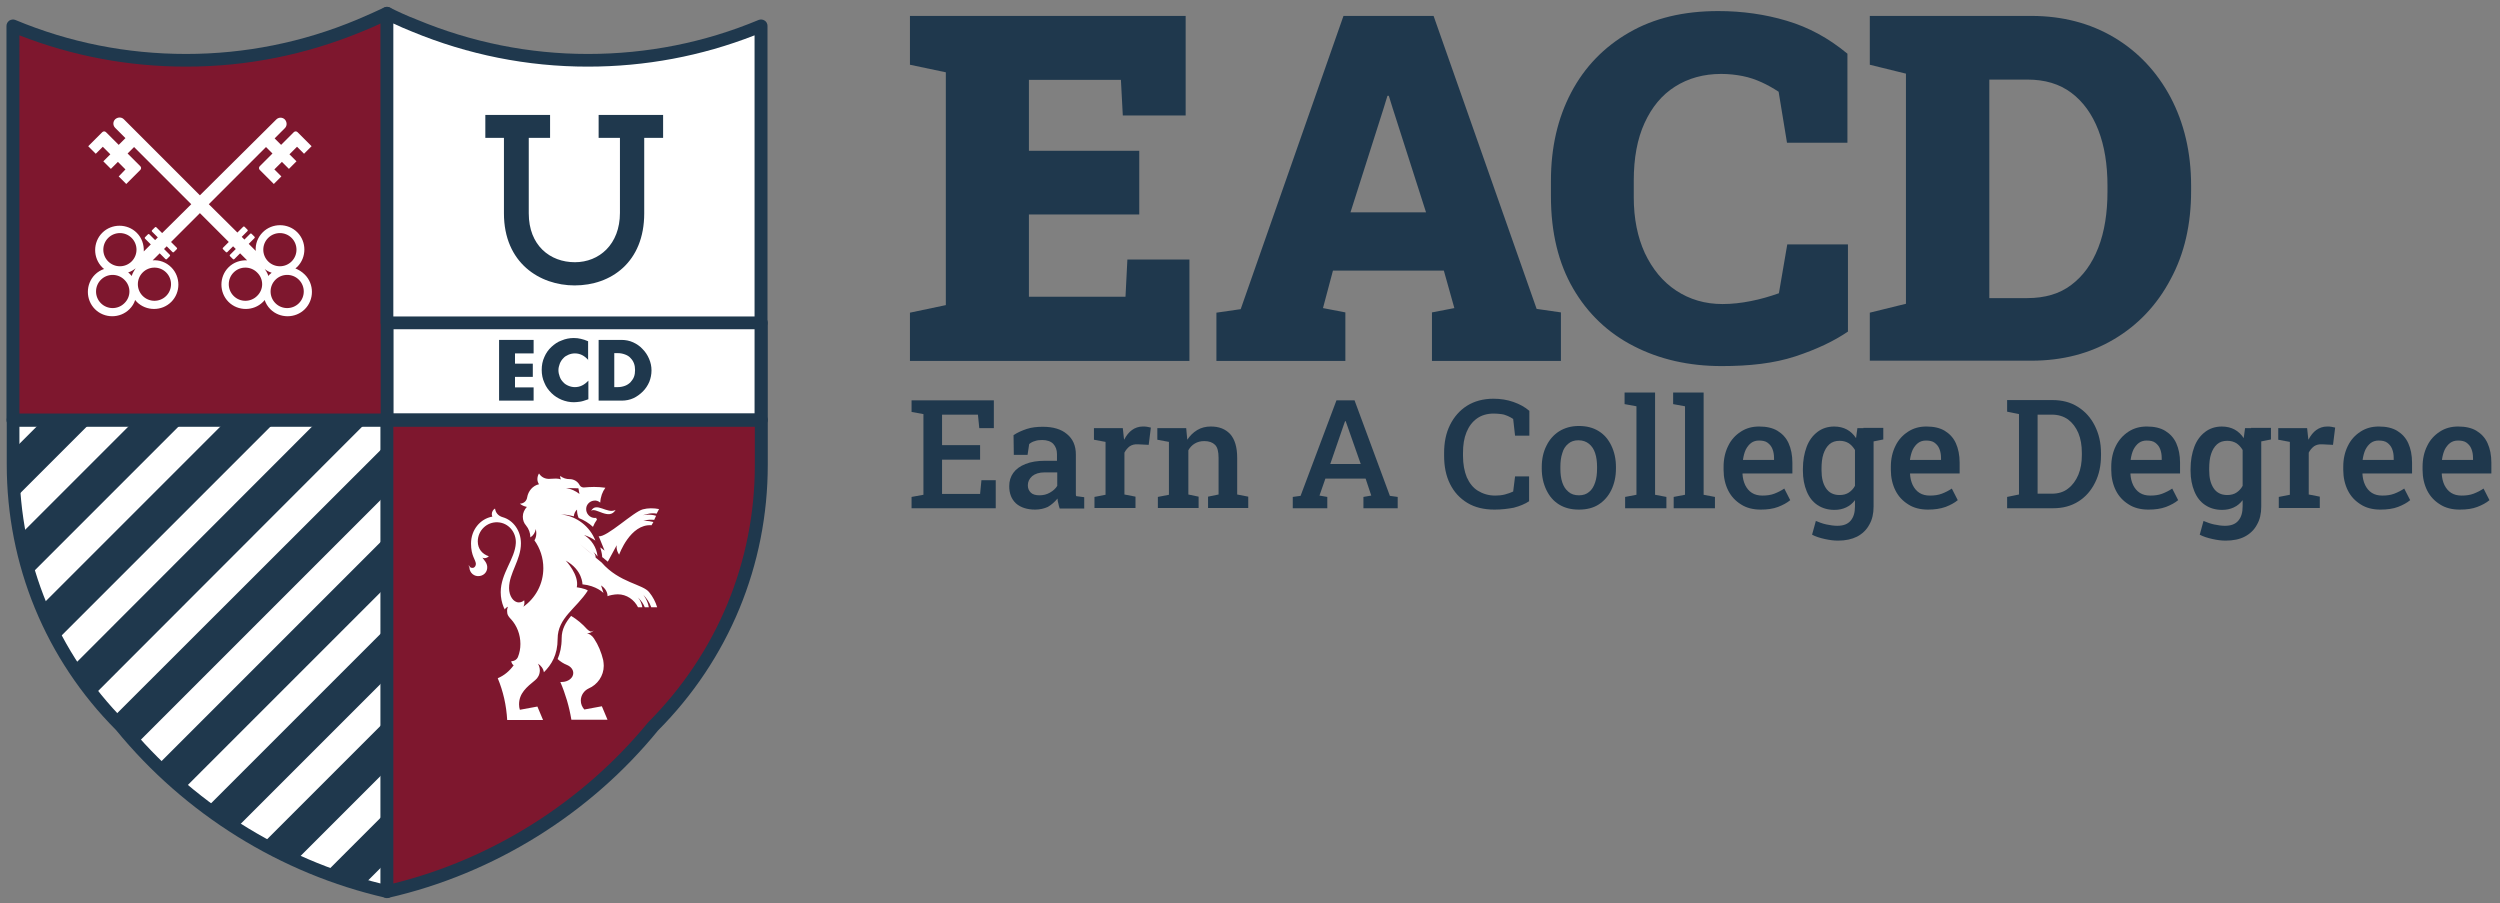 <?xml version="1.0" encoding="utf-8"?>
<!-- Generator: Adobe Illustrator 24.0.1, SVG Export Plug-In . SVG Version: 6.00 Build 0)  -->
<svg version="1.1" id="Layer_1" xmlns="http://www.w3.org/2000/svg" xmlns:xlink="http://www.w3.org/1999/xlink" x="0px" y="0px"
	 viewBox="0 0 926.7 334.8" style="enable-background:new 0 0 926.7 334.8;" xml:space="preserve">
<rect x="0" y="0" width="926.7" height="334.8" fill="#808080" stroke="none"/>
<style type="text/css">
	.st0{fill:#1F384D;}
	.st1{fill:#FFFFFF;}
	.st2{fill:#7E172E;}
</style>
<g>
	<path class="st0" d="M143.5,332.9c-0.2,0-0.4,0-0.5-0.1c-39-8.9-74.5-31-100-62.2c-26.1-26.2-40.5-61.2-40.5-98.4v-16.6
		c0-1.3,1.1-2.4,2.4-2.4h138.7c1.3,0,2.4,1.1,2.4,2.4v174.8c0,0.7-0.3,1.4-0.9,1.9C144.5,332.7,144,332.9,143.5,332.9z"/>
	<path class="st1" d="M7.2,158.1v14.2c0,35.9,14,69.7,39.3,95.2c24.3,29.7,57.8,50.9,94.6,60V158.1H7.2z"/>
	<path class="st0" d="M282.1,158.1H143.5c-1.3,0-2.4-1.1-2.4-2.4v-36c0-1.3,1.1-2.4,2.4-2.4h138.7c1.3,0,2.4,1.1,2.4,2.4v36
		C284.5,157,283.5,158.1,282.1,158.1z"/>
	<rect x="145.8" y="122" class="st1" width="133.9" height="31.3"/>
	<path class="st0" d="M143.5,332.9c-0.5,0-1.1-0.2-1.5-0.5c-0.6-0.5-0.9-1.1-0.9-1.9V155.7c0-1.3,1.1-2.4,2.4-2.4h138.7
		c1.3,0,2.4,1.1,2.4,2.4v16.6c0,37.2-14.5,72.2-40.7,98.5c-25.3,31-60.9,53.1-99.9,62C143.8,332.8,143.6,332.9,143.5,332.9z"/>
	<path class="st2" d="M145.8,158.1v169.4c36.8-9.1,70.3-30.3,94.5-59.8c25.5-25.6,39.5-59.4,39.5-95.3v-14.2H145.8z"/>
	<path class="st0" d="M143.5,158.1H4.8c-1.3,0-2.4-1.1-2.4-2.4V9.6c0-0.8,0.4-1.5,1.1-2c0.7-0.4,1.5-0.5,2.2-0.2
		C25.8,15.8,47.1,20,69,20c21.8,0,43.2-4.3,63.3-12.7c3.8-1.6,7.1-3.1,10.1-4.5c0.7-0.4,1.6-0.3,2.3,0.1c0.7,0.4,1.1,1.2,1.1,2
		v150.8C145.8,157,144.8,158.1,143.5,158.1z"/>
	<path class="st2" d="M7.2,153.3h133.9V8.7c-2.1,1-4.4,2-6.9,3c-20.8,8.6-42.7,13-65.2,13c-21.3,0-42.1-3.9-61.8-11.6V153.3z"/>
	<path class="st0" d="M282.1,122H143.5c-1.3,0-2.4-1.1-2.4-2.4V4.9c0-0.8,0.4-1.6,1.1-2c0.7-0.4,1.6-0.5,2.3-0.1
		c3,1.5,6.2,3,10.1,4.5c20.2,8.4,41.5,12.7,63.3,12.7c21.9,0,43.2-4.2,63.3-12.6c0.7-0.3,1.6-0.2,2.2,0.2c0.7,0.4,1.1,1.2,1.1,2v110
		C284.5,121,283.5,122,282.1,122z"/>
	<path class="st1" d="M145.8,117.3h133.9V13.1c-19.7,7.7-40.5,11.6-61.8,11.6c-22.5,0-44.4-4.4-65.2-13c-2.5-1-4.8-2-6.9-3V117.3z"
		/>
	<path class="st0" d="M34.6,155.7L5.4,184.9c-0.4-4.2-0.6-8.4-0.6-12.6v-5.4L16,155.7H34.6z M102.7,155.7H84.1l-69,69
		c1.8,4.3,3.8,8.5,6,12.6L102.7,155.7z M68.6,155.7H50L7.3,198.4c1,5.1,2.2,10,3.7,14.9L68.6,155.7z M143.5,164.4L41.8,266
		c1,1,1.9,2.1,2.9,3.1c1.9,2.3,3.8,4.5,5.8,6.8l92.8-92.8V164.4z M143.5,285.2v-18.6l-46.2,46.2c4,2.2,8.2,4.3,12.4,6.2L143.5,285.2
		z M143.5,251.1v-18.6l-66.9,66.9c3.6,2.7,7.3,5.2,11,7.6L143.5,251.1z M143.5,319.3v-18.6l-22.9,22.9c4.6,1.7,9.2,3.3,14,4.6
		L143.5,319.3z M143.5,217.1v-18.6l-85.3,85.3c3.1,3.1,6.4,6,9.7,8.9L143.5,217.1z M136.7,155.7h-18.6L26.9,247
		c2.4,3.7,5,7.3,7.8,10.8L136.7,155.7z"/>
	<path class="st1" d="M109.5,99.5c0.2-0.2,0.5-0.4,0.7-0.6c3.5-3.5,3.5-9.3,0-12.8c-3.5-3.5-9.3-3.5-12.8,0
		c-1.9,1.9-2.8,4.4-2.6,6.9l-2.6-2.6l2.1-2.1c0.2-0.2,0.2-0.4,0-0.6l-1-1c-0.2-0.2-0.4-0.2-0.6,0l-2.1,2.1l-1-1l2.1-2.1
		c0.2-0.2,0.2-0.4,0-0.6l-1-1c-0.2-0.2-0.4-0.2-0.6,0l-2.1,2.1L77.4,75.7l21.2-21.2l2.4,2.4l-4.7,4.7c-0.4,0.4-0.4,1,0,1.4l5.2,5.2
		l2.8-2.8l-2.6-2.6l2.8-2.8l2.6,2.6l2.8-2.8l-2.6-2.6l2.8-2.8l2.6,2.6l2.8-2.8l-5.2-5.2c-0.4-0.4-1-0.4-1.4,0l-4.7,4.7l-2.4-2.4
		l3.8-3.8c0.9-0.9,0.8-2.3,0-3.2l0,0c-0.9-0.9-2.3-0.9-3.2,0L74.1,72.4L45.9,44.2c-0.9-0.9-2.3-0.8-3.2,0l0,0
		c-0.9,0.9-0.9,2.3,0,3.2l3.8,3.8L44,53.7L39.3,49c-0.4-0.4-1-0.4-1.4,0l-5.2,5.2l2.8,2.8l2.6-2.6l2.8,2.8l-2.6,2.6l2.8,2.8l2.6-2.6
		l2.8,2.8L44,65.4l2.8,2.8L52,63c0.4-0.4,0.4-1,0-1.4l-4.7-4.7l2.4-2.4l21.2,21.2L60.1,86.4L58,84.3c-0.2-0.2-0.4-0.2-0.6,0l-1,1
		c-0.2,0.2-0.2,0.4,0,0.6l2.1,2.1l-1,1l-2.1-2.1c-0.2-0.2-0.4-0.2-0.6,0l-1,1c-0.2,0.2-0.2,0.4,0,0.6l2.1,2.1l-2.6,2.6
		c0.1-2.5-0.7-5-2.6-6.9c-3.5-3.5-9.3-3.5-12.8,0c-3.5,3.5-3.5,9.3,0,12.8c0.2,0.2,0.4,0.4,0.7,0.6c-1.2,0.4-2.4,1.1-3.4,2.1
		c-3.5,3.5-3.5,9.3,0,12.8c3.5,3.5,9.3,3.5,12.8,0c1-1,1.7-2.1,2.1-3.4c0.2,0.2,0.4,0.5,0.6,0.7c3.5,3.5,9.3,3.5,12.8,0
		c3.5-3.5,3.5-9.3,0-12.8c-1.9-1.9-4.4-2.8-6.9-2.6l2.6-2.6l2.1,2.1c0.2,0.2,0.4,0.2,0.6,0l1-1c0.2-0.2,0.2-0.4,0-0.6l-2.1-2.1l1-1
		l2.1,2.1c0.2,0.2,0.4,0.2,0.6,0l1-1c0.2-0.2,0.2-0.4,0-0.6l-2.1-2.1L74.1,79l10.7,10.7l-2.1,2.1c-0.2,0.2-0.2,0.4,0,0.6l1,1
		c0.2,0.2,0.4,0.2,0.6,0l2.1-2.1l1,1l-2.1,2.1c-0.2,0.2-0.2,0.4,0,0.6l1,1c0.2,0.2,0.4,0.2,0.6,0l2.1-2.1l2.6,2.6
		c-2.5-0.1-5,0.7-6.9,2.6c-3.5,3.5-3.5,9.3,0,12.8c3.5,3.5,9.3,3.5,12.8,0c0.2-0.2,0.4-0.4,0.6-0.7c0.4,1.2,1.1,2.4,2.1,3.4
		c3.5,3.5,9.3,3.5,12.8,0c3.5-3.5,3.5-9.3,0-12.8C111.9,100.7,110.7,100,109.5,99.5z M40.1,88.2c2.4-2.4,6.3-2.4,8.7,0
		c2.4,2.4,2.4,6.3,0,8.7c-2.4,2.4-6.3,2.4-8.7,0C37.7,94.5,37.7,90.6,40.1,88.2z M46.1,112.4c-2.4,2.4-6.3,2.4-8.7,0
		c-2.4-2.4-2.4-6.3,0-8.7c2.4-2.4,6.3-2.4,8.7,0C48.6,106.1,48.6,110,46.1,112.4z M48.8,102.3c-0.2-0.2-0.4-0.5-0.6-0.7
		c-0.2-0.2-0.4-0.4-0.7-0.6c1.2-0.4,2.4-1.1,3.4-2.1c0.1-0.1,0.2-0.2,0.2-0.3l0,0c-0.1,0.1-0.2,0.1-0.3,0.2
		C49.9,99.9,49.2,101.1,48.8,102.3z M61.6,101c2.4,2.4,2.4,6.3,0,8.7c-2.4,2.4-6.3,2.4-8.7,0c-2.4-2.4-2.4-6.3,0-8.7
		C55.3,98.6,59.2,98.6,61.6,101z M99.4,88.2c2.4-2.4,6.3-2.4,8.7,0c2.4,2.4,2.4,6.3,0,8.7c-2.4,2.4-6.3,2.4-8.7,0
		C97,94.5,97,90.6,99.4,88.2z M95.3,109.7c-2.4,2.4-6.3,2.4-8.7,0c-2.4-2.4-2.4-6.3,0-8.7c2.4-2.4,6.3-2.4,8.7,0
		C97.8,103.4,97.8,107.3,95.3,109.7z M99.5,102.3c-0.4-1.2-1.1-2.4-2.1-3.4c-0.1-0.1-0.2-0.2-0.3-0.2l0,0c0.1,0.1,0.1,0.2,0.2,0.3
		c1,1,2.1,1.7,3.4,2.1c-0.2,0.2-0.5,0.4-0.7,0.6C99.8,101.8,99.7,102.1,99.5,102.3z M110.8,112.4c-2.4,2.4-6.3,2.4-8.7,0
		c-2.4-2.4-2.4-6.3,0-8.7c2.4-2.4,6.3-2.4,8.7,0C113.2,106.1,113.2,110,110.8,112.4z"/>
	<path class="st1" d="M238.3,188.8c1.9-0.5,4-0.5,6-0.1l-0.9,1.7c-2.2-0.4-3.6,0.2-5.2,0.6c0,0,2.6-0.6,5,0.2l-0.7,1.5
		c-1.3-0.1-2.5-0.1-3.7,0.3c-0.1,0-0.2,0.1-0.4,0.1c0,0,1.6-0.2,3.8,0.4l-0.7,1.2c-7.9-0.6-12,10.9-12,10.9s-1.2-1.6-0.9-3.5
		l-3.3,6.1c-0.4-0.3-0.8-0.7-1.1-0.9c-0.3-0.3-0.7-0.6-1-0.8l0-0.4c-0.1-1.1-0.4-2.1-0.7-3.2l1.6,1.2l-1.7-4.2
		c-0.2-0.4-0.3-0.8-0.5-1.1h0C225,199.2,234.8,189.7,238.3,188.8z M214.7,201.5l0.6,0.5c1.9,1.6,3.8,3.2,5.7,4.7 M217.6,233.2
		c-1.7-1.9-3.7-3.6-5.9-4.9c-2,2.4-3.5,4.9-3.5,8.3c0,3.1-0.6,5.6-1.5,7.7c1,0.9,2.2,1.7,3.5,2.2c1.4,0.6,2.3,1.7,2.3,3
		c0,1.8-1.9,3.3-4.3,3.3c-0.2,0-0.4,0-0.5,0c1.9,4.4,3.3,9.1,4.1,14l13.4,0l-2.1-5l-6.5,1.2c-0.8-0.9-1.3-2-1.3-3.3
		c0-2,1.2-3.7,2.9-4.5c3.3-1.4,5.6-4.7,5.6-8.4c0-0.7-0.1-1.4-0.2-2.1c-0.7-2.9-1.8-5.6-3.4-8c-0.7-1.1-1.8-1.9-3.1-2.1
		c0.2,0.1,0.5,0.1,0.7,0.1c0.9,0,1.7-0.4,2.3-1c-0.3,0.2-0.7,0.4-1.1,0.4C218.4,233.9,218,233.6,217.6,233.2z M219.1,189.4
		c1.6-1.6,6.7,3.7,9.1-0.4C225.1,190.7,221,185.8,219.1,189.4z M173.8,209.4c0.1,0.7,0.7,1.2,1.5,1.1c0.7-0.1,1.1-0.8,1.1-1.5
		c-0.1-1.6-1.8-2.9-1.8-7.5c0-5.1,3.4-9.2,7.9-10c-0.1-0.3-0.2-0.6-0.2-0.9c0-0.9,0.5-1.7,1.2-2.1c0.2,1.5,1.1,2.7,2.8,3.2
		c4,1.1,6.8,5.1,6.8,9.7c0,6.2-4.4,11-4.4,16.6c0,2.9,1.6,5.3,3.6,5.3c0.8,0,1.5-0.3,2-0.8c0.2,0.8,0.1,1.7-0.3,2.4
		c4.5-3.2,7.4-8.4,7.4-14.3c0-3.8-1.2-7.4-3.3-10.3c0.5-0.8,0.7-1.7,0.7-2.7c0-0.5-0.1-1-0.2-1.5c-0.2,1.3-0.9,2.4-2,3.1
		c0-1.6-0.6-3.2-1.6-4.4c-0.8-0.9-1.2-2-1.2-3.3c0-1.4,0.6-2.6,1.5-3.6c-1-0.2-1.9-0.6-2.6-1.2c1.3,0,2.5-0.9,2.7-2.3
		c0.4-2.4,2.1-4.4,4.4-4.9c-0.4-0.6-0.6-1.2-0.6-1.9c0-0.7,0.2-1.5,0.6-2.1c0.8,1.3,2.2,2.1,3.9,2c0.6,0,1.5-0.1,2.4-0.1
		c0.6,0,1.3,0.1,1.8,0.3c-0.2-0.4-0.3-0.8-0.2-1.3l0,0c1,0.9,2.3,1.2,3.4,1.2c1.7,0,3.1,0.9,3.8,2.3c0.3,0.5,0.9,0.8,1.5,0.8
		c1.3-0.1,2.5-0.2,3.8-0.2c1.4,0,2.8,0.1,4.2,0.3c-1.1,1.5-1.8,3.4-1.9,5.5c-0.7-0.6-1.6-0.9-2.5-0.7c-1.4,0.2-2.6,1.4-2.7,2.8
		c-0.2,1.9,1.3,3.6,3.2,3.6c0.2,0,0.4,0,0.5-0.1c0,0.2,0.1,0.5,0.3,0.7c-0.6,0.8-1.1,1.7-1.5,2.7c-1.5-1.4-3.3-2.5-5.3-3.3
		c-0.4-0.9-0.6-1.9-0.6-2.9c0-0.1,0-0.1,0-0.2c-0.7,0.6-1.1,1.5-1.2,2.5c-1.5-0.4-3.1-0.7-4.7-0.7c5.8,0.6,10.7,4.5,12.7,9.7
		c-1.2-0.9-2.7-1.6-4.2-2.1c2.7,1.7,4.7,4.6,5,8c-0.5-0.8-1.2-1.4-1.9-2c0.7,0.6,1.2,1.3,1.2,2.4c0.7,0.6,1.5,1.2,2.2,1.8
		c6.6,7.6,15.4,8,17.7,11.1c1.3,1.6,2.3,3.5,2.9,5.5l-2.2,0c-0.6-1.8-1.7-3.3-3-4.7c0,0,1.7,2.1,2.1,4.7H239
		c-0.5-1.3-1.3-2.4-2.3-3.4c-0.1-0.1-0.2-0.2-0.3-0.3c0,0,1.3,1.3,1.7,3.7l-1.6,0c-1.4-2.8-4.2-4.8-7.5-4.8c-1.3,0-3.2,0.4-3.8,0.7
		c0,0,0.2-2.3-2.4-4l0.9,2.8c0,0-2.6-2.7-7.8-3.2c0,0,0.1-5.3-6.2-8.8c0,0,5.1,5.3,4.1,9.9c0,0,3.1,0.4,4.1,1.2
		c-4.3,6.7-11.2,10.1-11.2,17.9c0,6-2.3,9.6-5.1,12.4c-0.2-1.4-1.1-2.5-2.2-3.2c0.4,0.7,0.7,1.6,0.7,2.5c0,1.5-0.7,2.8-1.7,3.6
		c-3.2,2.6-6,4.9-6,9c0,0.7,0.1,1.4,0.3,2l6.5-1.2l2.1,5h-13.3c-0.3-5.5-1.5-10.7-3.5-15.5c2.4-1,4.4-2.7,5.9-4.8
		c-0.5-0.3-0.8-0.9-0.9-1.5c1.1,0,2.1-0.6,2.5-1.6c0.6-1.5,0.9-3.1,0.9-4.8c0-3.5-1.3-6.8-3.5-9.2c0,0-0.1-0.1-0.1-0.1
		c-0.2-0.2-0.4-0.4-0.6-0.7c-0.4-0.5-0.7-1.1-0.7-1.8c-0.1-0.7,0-1.4,0.3-2l0,0l0,0c-0.5,0.2-0.9,0.5-1.2,1
		c-0.1-0.3-0.3-0.5-0.4-0.8c-0.7-1.7-1.1-3.6-1.1-5.6c0-7,5.3-12.3,5.6-18.2c0.2-4-2.7-7.5-6.7-7.7c-4.1-0.2-7.4,3.1-7.4,7.1
		c0,2.8,1.7,4.7,4.1,5.5c-0.4,0.4-1,0.7-1.6,0.7c-0.3,0-0.6-0.1-0.8-0.2c0.7,1,1.7,1.9,1.8,3.4c0.1,1.7-1,3.1-2.7,3.4
		c-2.1,0.4-3.9-1.2-3.9-3.2C173.7,209.9,173.8,209.7,173.8,209.4z M214.8,183.1l-0.4-2.1l-4.6-0.1
		C211.7,181.2,213.4,182,214.8,183.1z"/>
	<path class="st0" d="M229.8,78.9V51.1h-7.9v-8.5h23.9v8.5h-7v28c0,18.1-12.3,26.7-25.8,26.7c-12.9,0-26.2-8.3-26.2-26.7v-28h-6.9
		v-8.5h24v8.5h-7.9v28c0,11.9,7.9,18.1,17.1,18.1C222.1,97.2,229.8,90.6,229.8,78.9z"/>
	<g>
		<path class="st0" d="M197.8,131h-6.9v3.8h6.6v4.9h-6.6v3.9h6.9v4.9H185V126h12.8V131z"/>
		<path class="st0" d="M218.1,133.5c-1.4-1.6-3-2.5-5-2.5c-0.9,0-1.7,0.2-2.4,0.5c-0.7,0.3-1.4,0.7-1.9,1.3c-0.5,0.5-1,1.2-1.3,2
			c-0.3,0.8-0.5,1.6-0.5,2.4c0,0.9,0.2,1.7,0.5,2.5c0.3,0.8,0.7,1.4,1.3,2c0.5,0.6,1.2,1,1.9,1.3c0.7,0.3,1.5,0.5,2.4,0.5
			c1.9,0,3.5-0.8,5-2.4v6.9l-0.6,0.2c-0.9,0.3-1.7,0.6-2.5,0.7c-0.8,0.1-1.5,0.2-2.3,0.2c-1.5,0-3-0.3-4.5-0.9
			c-1.4-0.6-2.7-1.4-3.8-2.5c-1.1-1.1-2-2.3-2.6-3.8c-0.7-1.5-1-3.1-1-4.8c0-1.7,0.3-3.3,1-4.8c0.6-1.4,1.5-2.7,2.6-3.7
			c1.1-1,2.3-1.9,3.8-2.4c1.4-0.6,2.9-0.9,4.5-0.9c0.9,0,1.8,0.1,2.6,0.3c0.9,0.2,1.8,0.5,2.7,0.9V133.5z"/>
		<path class="st0" d="M221.8,126h8.6c1.5,0,3,0.3,4.3,0.9c1.3,0.6,2.5,1.4,3.5,2.5c1,1,1.8,2.2,2.4,3.6c0.6,1.4,0.9,2.8,0.9,4.3
			c0,1.5-0.3,2.9-0.8,4.2c-0.6,1.4-1.4,2.6-2.4,3.6c-1,1-2.2,1.9-3.5,2.5c-1.3,0.6-2.8,0.9-4.3,0.9h-8.6V126z M227.7,143.5h1.3
			c1,0,1.9-0.2,2.7-0.5c0.8-0.3,1.5-0.8,2-1.3c0.5-0.6,1-1.2,1.3-2c0.3-0.8,0.4-1.6,0.4-2.5c0-0.9-0.1-1.7-0.4-2.5
			c-0.3-0.8-0.7-1.4-1.3-2c-0.5-0.6-1.2-1-2-1.3c-0.8-0.3-1.7-0.5-2.7-0.5h-1.3V143.5z"/>
	</g>
</g>
<g>
	<path class="st0" d="M337.3,133.9v-18l13.3-2.8V26.8L337.3,24V5.9h102.2v36.9h-23.3l-0.7-13.2h-34.1v26.3h40.9v23.6h-40.9V110h35.8
		l0.7-13.8h23v37.6H337.3z"/>
	<path class="st0" d="M450.9,133.9v-18l9-1.3L498,5.9h33.4l38.2,108.6l9,1.3v18h-47.8v-18l8.3-1.6l-3.9-13.9h-41.1l-3.7,13.9
		l8.3,1.6v18H450.9z M500.6,78.7h28L516.2,40l-1.4-4.5h-0.5l-1.5,4.9L500.6,78.7z"/>
	<path class="st0" d="M638.2,135.7c-12.2,0-23.1-2.5-32.6-7.4c-9.6-4.9-17.1-12.1-22.5-21.4c-5.4-9.3-8.2-20.7-8.2-34.1V67
		c0-12.3,2.5-23.2,7.5-32.7c5-9.5,12.2-16.9,21.4-22.2c9.3-5.4,20.3-8,33.1-8c8.9,0,17.4,1.2,25.4,3.6c8.1,2.4,15.5,6.4,22.5,12.2
		v33h-22.4l-3.1-18.9c-2-1.3-4.1-2.5-6.3-3.5c-2.2-1-4.5-1.8-7-2.3c-2.5-0.5-5.2-0.8-8-0.8c-6.5,0-12.2,1.6-17.1,4.7
		c-4.9,3.1-8.6,7.6-11.3,13.5c-2.7,5.9-4,13-4,21.4v6.1c0,7.9,1.4,14.8,4.1,20.7c2.8,5.9,6.6,10.6,11.6,13.9c5,3.3,10.7,5,17.2,5
		c3.5,0,7-0.4,10.5-1.1c3.6-0.7,7-1.7,10.4-2.9l3.1-18.1H685v32.3c-5.1,3.5-11.6,6.6-19.5,9.2S648.5,135.7,638.2,135.7z"/>
	<path class="st0" d="M693.1,133.9v-18l13.4-3.3V27.3L693.1,24V5.9h13.4H753c11.5,0,21.8,2.7,30.7,8s15.9,12.8,20.9,22.2
		c5,9.5,7.6,20.4,7.6,32.7v2c0,12.4-2.5,23.3-7.6,32.7c-5,9.5-12,16.9-20.9,22.2c-8.9,5.3-19.1,8-30.7,8H693.1z M737.4,110.5h14.1
		c6.5,0,12-1.6,16.3-4.9c4.4-3.3,7.7-7.9,10-13.8c2.3-5.9,3.4-12.9,3.4-20.8v-2.1c0-7.9-1.1-14.8-3.4-20.7
		c-2.3-5.9-5.6-10.5-10-13.8c-4.4-3.3-9.8-4.9-16.3-4.9h-14.1V110.5z"/>
</g>
<g>
	<path class="st0" d="M337.9,188.4v-4.2l4.4-0.8v-29.9l-4.4-0.8v-4.3h30.5v10.3H363l-0.5-5h-13.3V165h14.1v5.4h-14.1v12.7h14.1
		l0.5-5.1h5.3v10.4H337.9z"/>
	<path class="st0" d="M383.7,188.9c-3,0-5.4-0.8-7.1-2.3c-1.7-1.6-2.5-3.7-2.5-6.4c0-1.9,0.5-3.5,1.5-4.9c1-1.4,2.5-2.5,4.5-3.3
		c2-0.8,4.4-1.2,7.2-1.2h4.5v-2.5c0-1.6-0.5-2.8-1.4-3.8c-0.9-0.9-2.3-1.4-4.1-1.4c-1,0-1.9,0.1-2.7,0.4c-0.8,0.2-1.5,0.6-2.1,1.1
		l-0.6,4h-5.1l-0.1-7.3c1.5-1,3.1-1.7,4.9-2.3c1.8-0.6,3.8-0.8,6-0.8c3.8,0,6.8,0.9,8.9,2.7c2.2,1.8,3.3,4.3,3.3,7.6v13.1
		c0,0.4,0,0.8,0,1.2c0,0.4,0,0.8,0.1,1.1l3,0.4v4.2h-9.1c-0.2-0.6-0.4-1.3-0.5-1.9c-0.2-0.6-0.3-1.2-0.3-1.8c-1,1.2-2.2,2.3-3.6,3.1
		C387.1,188.5,385.5,188.9,383.7,188.9z M385.3,183.6c1.4,0,2.7-0.3,3.9-1c1.2-0.7,2.1-1.5,2.7-2.5v-5h-4.6c-2.1,0-3.6,0.5-4.7,1.4
		c-1.1,1-1.6,2.1-1.6,3.4c0,1.2,0.4,2,1.1,2.7C382.8,183.3,383.9,183.6,385.3,183.6z"/>
	<path class="st0" d="M405.7,188.4v-4.2l4.1-0.8v-19.6l-4.3-0.8v-4.3h10.7l0.4,3.7l0.1,0.6c0.8-1.6,1.8-2.8,2.9-3.6
		c1.1-0.8,2.5-1.3,4-1.3c0.5,0,1.1,0,1.6,0.1c0.6,0.1,1.1,0.2,1.4,0.3l-0.8,6.4l-3.9-0.2c-1.3-0.1-2.3,0.2-3.1,0.7
		c-0.8,0.6-1.5,1.4-2,2.4v15.5l4.1,0.8v4.2H405.7z"/>
	<path class="st0" d="M429.2,188.4v-4.2l4.1-0.8v-19.6l-4.3-0.8v-4.3h10.7l0.4,4.3c1-1.5,2.2-2.7,3.7-3.6s3.2-1.3,5-1.3
		c3.1,0,5.4,0.9,7.2,2.8c1.7,1.9,2.6,4.8,2.6,8.8v13.6l4.1,0.8v4.2h-14.9v-4.2l3.9-0.8v-13.6c0-2.3-0.4-3.9-1.3-4.8
		c-0.9-0.9-2.2-1.4-4-1.4c-1.3,0-2.5,0.3-3.5,0.9c-1,0.6-1.8,1.4-2.4,2.5v16.4l3.8,0.8v4.2H429.2z"/>
	<path class="st0" d="M479.2,188.4v-4.2l2.9-0.4l13.3-35.4h6.7l13.1,35.4l2.9,0.4v4.2h-12.7v-4.2l2.9-0.5l-2.1-6.3h-14.9l-2.2,6.3
		l2.9,0.5v4.2H479.2z M493.1,172h11.3l-5.2-14.8l-0.4-1.1h-0.2l-0.4,1.1L493.1,172z"/>
	<path class="st0" d="M554,188.9c-3.9,0-7.3-0.8-10.1-2.5c-2.8-1.7-4.9-4-6.4-7c-1.5-3-2.2-6.5-2.2-10.5v-1c0-3.9,0.7-7.4,2.2-10.4
		c1.5-3,3.6-5.4,6.3-7.1c2.7-1.7,6-2.6,9.8-2.6c2.7,0,5.1,0.4,7.4,1.2c2.3,0.8,4.3,1.9,5.9,3.3v9.2h-5.3l-0.7-6.2
		c-0.6-0.4-1.3-0.8-2-1.1c-0.7-0.3-1.5-0.6-2.4-0.7s-1.8-0.2-2.8-0.2c-2.4,0-4.5,0.6-6.2,1.8s-3,2.9-3.9,5.1
		c-0.9,2.2-1.3,4.7-1.3,7.7v1.1c0,3,0.5,5.7,1.4,7.9c1,2.2,2.3,3.9,4.1,5s3.9,1.8,6.4,1.8c1.2,0,2.4-0.1,3.6-0.4
		c1.2-0.3,2.2-0.7,3.1-1.1l0.7-5.6h5.2v9.2c-1.5,1-3.4,1.8-5.7,2.4C559,188.6,556.6,188.9,554,188.9z"/>
	<path class="st0" d="M585.3,188.9c-2.9,0-5.3-0.6-7.4-1.9c-2.1-1.3-3.6-3.1-4.7-5.4c-1.1-2.3-1.7-4.9-1.7-7.9v-0.6
		c0-3,0.6-5.6,1.7-7.8c1.1-2.3,2.7-4.1,4.7-5.4c2.1-1.3,4.5-2,7.3-2c2.9,0,5.3,0.6,7.4,1.9c2.1,1.3,3.6,3.1,4.7,5.4
		c1.1,2.3,1.7,4.9,1.7,7.9v0.6c0,3-0.6,5.6-1.7,7.9c-1.1,2.3-2.7,4.1-4.7,5.4C590.6,188.3,588.1,188.9,585.3,188.9z M585.3,183.6
		c1.5,0,2.8-0.4,3.8-1.3c1-0.8,1.7-2,2.2-3.5c0.5-1.5,0.7-3.2,0.7-5.1v-0.6c0-1.9-0.2-3.6-0.7-5.1c-0.5-1.5-1.2-2.6-2.3-3.5
		c-1-0.8-2.3-1.3-3.9-1.3c-1.5,0-2.8,0.4-3.8,1.3c-1,0.8-1.8,2-2.2,3.5c-0.5,1.5-0.7,3.2-0.7,5.1v0.6c0,1.9,0.2,3.6,0.7,5.1
		c0.5,1.5,1.2,2.6,2.3,3.5C582.4,183.2,583.7,183.6,585.3,183.6z"/>
	<path class="st0" d="M602.4,188.4v-4.2l4.2-0.8v-32.8l-4.4-0.8v-4.3h11.3v37.9l4.2,0.8v4.2H602.4z"/>
	<path class="st0" d="M620.4,188.4v-4.2l4.2-0.8v-32.8l-4.4-0.8v-4.3h11.3v37.9l4.2,0.8v4.2H620.4z"/>
	<path class="st0" d="M652.7,188.9c-2.8,0-5.3-0.6-7.3-1.9c-2.1-1.3-3.7-3-4.8-5.2s-1.7-4.8-1.7-7.6v-1.2c0-2.9,0.6-5.5,1.7-7.7
		c1.1-2.3,2.7-4,4.7-5.3c2-1.3,4.2-1.9,6.8-1.9c2.7,0,5,0.5,6.8,1.6c1.8,1.1,3.2,2.6,4.1,4.6c0.9,2,1.4,4.4,1.4,7.2v4H646l-0.1,0.1
		c0.1,1.6,0.4,2.9,1,4.2c0.6,1.2,1.4,2.2,2.5,2.9c1.1,0.7,2.4,1,3.9,1c1.6,0,3.1-0.2,4.4-0.7s2.5-1.1,3.7-1.9l2.2,4.3
		c-1.2,1-2.7,1.8-4.5,2.5C657.3,188.6,655.1,188.9,652.7,188.9z M646.1,170.5h11.5v-0.7c0-1.3-0.2-2.4-0.6-3.4c-0.4-1-1-1.7-1.8-2.3
		c-0.8-0.6-1.9-0.8-3.2-0.8c-1.1,0-2.1,0.3-2.9,0.9c-0.8,0.6-1.5,1.5-2,2.5c-0.5,1.1-0.8,2.3-1,3.6L646.1,170.5z"/>
	<path class="st0" d="M681.3,200.4c-1.5,0-3.1-0.2-4.9-0.6c-1.8-0.4-3.4-0.9-4.7-1.6l1.4-5.1c1.2,0.5,2.5,1,3.9,1.3
		c1.4,0.3,2.8,0.5,4,0.5c2.3,0,3.9-0.6,5-1.9c1.1-1.3,1.6-3,1.6-5.3v-2.3c-0.9,1.2-2,2.1-3.3,2.7c-1.3,0.6-2.7,0.9-4.3,0.9
		c-2.4,0-4.5-0.6-6.3-1.8c-1.8-1.2-3.1-2.9-4-5.1c-0.9-2.2-1.4-4.7-1.4-7.6v-0.6c0-3.2,0.5-5.9,1.4-8.3c0.9-2.4,2.3-4.2,4-5.5
		c1.7-1.3,3.8-2,6.2-2c1.8,0,3.4,0.4,4.7,1.1c1.3,0.7,2.5,1.8,3.4,3.2l0.5-3.7h6v29.1c0,2.6-0.5,4.8-1.6,6.7c-1,1.9-2.6,3.4-4.5,4.4
		C686.4,199.9,684.1,200.4,681.3,200.4z M681.9,183.5c1.3,0,2.5-0.3,3.4-0.9c0.9-0.6,1.7-1.4,2.3-2.5v-13.3c-0.6-1-1.4-1.9-2.3-2.5
		c-1-0.6-2.1-0.9-3.4-0.9c-1.5,0-2.8,0.4-3.8,1.3c-1,0.9-1.7,2.1-2.2,3.6c-0.5,1.5-0.7,3.4-0.7,5.4v0.6c0,2.8,0.5,4.9,1.6,6.6
		C677.9,182.6,679.6,183.5,681.9,183.5z M693.6,163.8l-2.9-5.2h7.4v4.3L693.6,163.8z"/>
	<path class="st0" d="M714.7,188.9c-2.8,0-5.3-0.6-7.3-1.9c-2.1-1.3-3.7-3-4.8-5.2s-1.7-4.8-1.7-7.6v-1.2c0-2.9,0.6-5.5,1.7-7.7
		c1.1-2.3,2.7-4,4.7-5.3c2-1.3,4.2-1.9,6.8-1.9c2.7,0,5,0.5,6.8,1.6c1.8,1.1,3.2,2.6,4.1,4.6c0.9,2,1.4,4.4,1.4,7.2v4h-18.3
		l-0.1,0.1c0.1,1.6,0.4,2.9,1,4.2c0.6,1.2,1.4,2.2,2.5,2.9c1.1,0.7,2.4,1,3.9,1c1.6,0,3.1-0.2,4.4-0.7s2.5-1.1,3.7-1.9l2.2,4.3
		c-1.2,1-2.7,1.8-4.5,2.5C719.2,188.6,717.1,188.9,714.7,188.9z M708,170.5h11.5v-0.7c0-1.3-0.2-2.4-0.6-3.4c-0.4-1-1-1.7-1.8-2.3
		c-0.8-0.6-1.9-0.8-3.2-0.8c-1.1,0-2.1,0.3-2.9,0.9c-0.8,0.6-1.5,1.5-2,2.5c-0.5,1.1-0.8,2.3-1,3.6L708,170.5z"/>
	<path class="st0" d="M744,188.4v-4.2l4.4-0.9v-29.8l-4.4-0.9v-4.3h4.4h12.4c3.6,0,6.7,0.8,9.4,2.5c2.7,1.7,4.8,4,6.3,7
		c1.5,3,2.3,6.3,2.3,10.2v0.8c0,3.8-0.7,7.1-2.2,10.1c-1.5,3-3.5,5.3-6.2,7c-2.7,1.7-5.8,2.5-9.3,2.5H744z M755.3,183h5.3
		c2.3,0,4.4-0.6,6-1.9c1.7-1.3,2.9-3,3.8-5.1c0.9-2.2,1.3-4.6,1.3-7.3v-0.8c0-2.8-0.4-5.2-1.3-7.4c-0.9-2.1-2.2-3.8-3.8-5
		c-1.7-1.2-3.7-1.8-6-1.8h-5.3V183z"/>
	<path class="st0" d="M796.4,188.9c-2.8,0-5.3-0.6-7.3-1.9c-2.1-1.3-3.7-3-4.8-5.2s-1.7-4.8-1.7-7.6v-1.2c0-2.9,0.6-5.5,1.7-7.7
		s2.7-4,4.7-5.3c2-1.3,4.2-1.9,6.8-1.9c2.7,0,5,0.5,6.8,1.6c1.8,1.1,3.2,2.6,4.1,4.6c0.9,2,1.4,4.4,1.4,7.2v4h-18.3l-0.1,0.1
		c0.1,1.6,0.4,2.9,1,4.2c0.6,1.2,1.4,2.2,2.5,2.9c1.1,0.7,2.4,1,3.9,1c1.6,0,3.1-0.2,4.4-0.7s2.5-1.1,3.7-1.9l2.2,4.3
		c-1.2,1-2.7,1.8-4.5,2.5C801,188.6,798.9,188.9,796.4,188.9z M789.8,170.5h11.5v-0.7c0-1.3-0.2-2.4-0.6-3.4c-0.4-1-1-1.7-1.8-2.3
		c-0.8-0.6-1.9-0.8-3.2-0.8c-1.1,0-2.1,0.3-2.9,0.9c-0.8,0.6-1.5,1.5-2,2.5c-0.5,1.1-0.8,2.3-1,3.6L789.8,170.5z"/>
	<path class="st0" d="M825,200.4c-1.5,0-3.1-0.2-4.9-0.6c-1.8-0.4-3.4-0.9-4.7-1.6l1.4-5.1c1.2,0.5,2.5,1,3.9,1.3
		c1.4,0.3,2.8,0.5,4,0.5c2.3,0,3.9-0.6,5-1.9c1.1-1.3,1.6-3,1.6-5.3v-2.3c-0.9,1.2-2,2.1-3.3,2.7c-1.3,0.6-2.7,0.9-4.3,0.9
		c-2.4,0-4.5-0.6-6.3-1.8c-1.8-1.2-3.1-2.9-4-5.1c-0.9-2.2-1.4-4.7-1.4-7.6v-0.6c0-3.2,0.5-5.9,1.4-8.3c0.9-2.4,2.3-4.2,4-5.5
		c1.7-1.3,3.8-2,6.2-2c1.8,0,3.4,0.4,4.7,1.1c1.3,0.7,2.5,1.8,3.4,3.2l0.5-3.7h6v29.1c0,2.6-0.5,4.8-1.6,6.7c-1,1.9-2.6,3.4-4.5,4.4
		C830.2,199.9,827.8,200.4,825,200.4z M825.6,183.5c1.3,0,2.5-0.3,3.4-0.9c0.9-0.6,1.7-1.4,2.3-2.5v-13.3c-0.6-1-1.4-1.9-2.3-2.5
		c-1-0.6-2.1-0.9-3.4-0.9c-1.5,0-2.8,0.4-3.8,1.3c-1,0.9-1.7,2.1-2.2,3.6c-0.5,1.5-0.7,3.4-0.7,5.4v0.6c0,2.8,0.5,4.9,1.6,6.6
		C821.6,182.6,823.3,183.5,825.6,183.5z M837.3,163.8l-2.9-5.2h7.4v4.3L837.3,163.8z"/>
	<path class="st0" d="M844.7,188.4v-4.2l4.1-0.8v-19.6l-4.3-0.8v-4.3h10.7l0.4,3.7l0.1,0.6c0.8-1.6,1.8-2.8,2.9-3.6
		c1.1-0.8,2.5-1.3,4-1.3c0.5,0,1.1,0,1.6,0.1c0.6,0.1,1.1,0.2,1.4,0.3l-0.8,6.4l-3.9-0.2c-1.3-0.1-2.3,0.2-3.1,0.7
		c-0.8,0.6-1.5,1.4-2,2.4v15.5l4.1,0.8v4.2H844.7z"/>
	<path class="st0" d="M882.4,188.9c-2.8,0-5.3-0.6-7.3-1.9c-2.1-1.3-3.7-3-4.8-5.2c-1.1-2.2-1.7-4.8-1.7-7.6v-1.2
		c0-2.9,0.6-5.5,1.7-7.7c1.1-2.3,2.7-4,4.7-5.3c2-1.3,4.2-1.9,6.8-1.9c2.7,0,5,0.5,6.8,1.6c1.8,1.1,3.2,2.6,4.1,4.6
		c0.9,2,1.4,4.4,1.4,7.2v4h-18.3l-0.1,0.1c0.1,1.6,0.4,2.9,1,4.2c0.6,1.2,1.4,2.2,2.5,2.9c1.1,0.7,2.4,1,3.9,1
		c1.6,0,3.1-0.2,4.4-0.7s2.5-1.1,3.7-1.9l2.2,4.3c-1.2,1-2.7,1.8-4.5,2.5S884.8,188.9,882.4,188.9z M875.8,170.5h11.5v-0.7
		c0-1.3-0.2-2.4-0.6-3.4c-0.4-1-1-1.7-1.8-2.3c-0.8-0.6-1.9-0.8-3.2-0.8c-1.1,0-2.1,0.3-2.9,0.9c-0.8,0.6-1.5,1.5-2,2.5
		c-0.5,1.1-0.8,2.3-1,3.6L875.8,170.5z"/>
	<path class="st0" d="M911.8,188.9c-2.8,0-5.3-0.6-7.3-1.9c-2.1-1.3-3.7-3-4.8-5.2c-1.1-2.2-1.7-4.8-1.7-7.6v-1.2
		c0-2.9,0.6-5.5,1.7-7.7c1.1-2.3,2.7-4,4.7-5.3c2-1.3,4.2-1.9,6.8-1.9c2.7,0,5,0.5,6.8,1.6c1.8,1.1,3.2,2.6,4.1,4.6
		c0.9,2,1.4,4.4,1.4,7.2v4h-18.3l-0.1,0.1c0.1,1.6,0.4,2.9,1,4.2c0.6,1.2,1.4,2.2,2.5,2.9c1.1,0.7,2.4,1,3.9,1
		c1.6,0,3.1-0.2,4.4-0.7s2.5-1.1,3.7-1.9l2.2,4.3c-1.2,1-2.7,1.8-4.5,2.5S914.3,188.9,911.8,188.9z M905.2,170.5h11.5v-0.7
		c0-1.3-0.2-2.4-0.6-3.4c-0.4-1-1-1.7-1.8-2.3c-0.8-0.6-1.9-0.8-3.2-0.8c-1.1,0-2.1,0.3-2.9,0.9c-0.8,0.6-1.5,1.5-2,2.5
		c-0.5,1.1-0.8,2.3-1,3.6L905.2,170.5z"/>
</g>
</svg>
